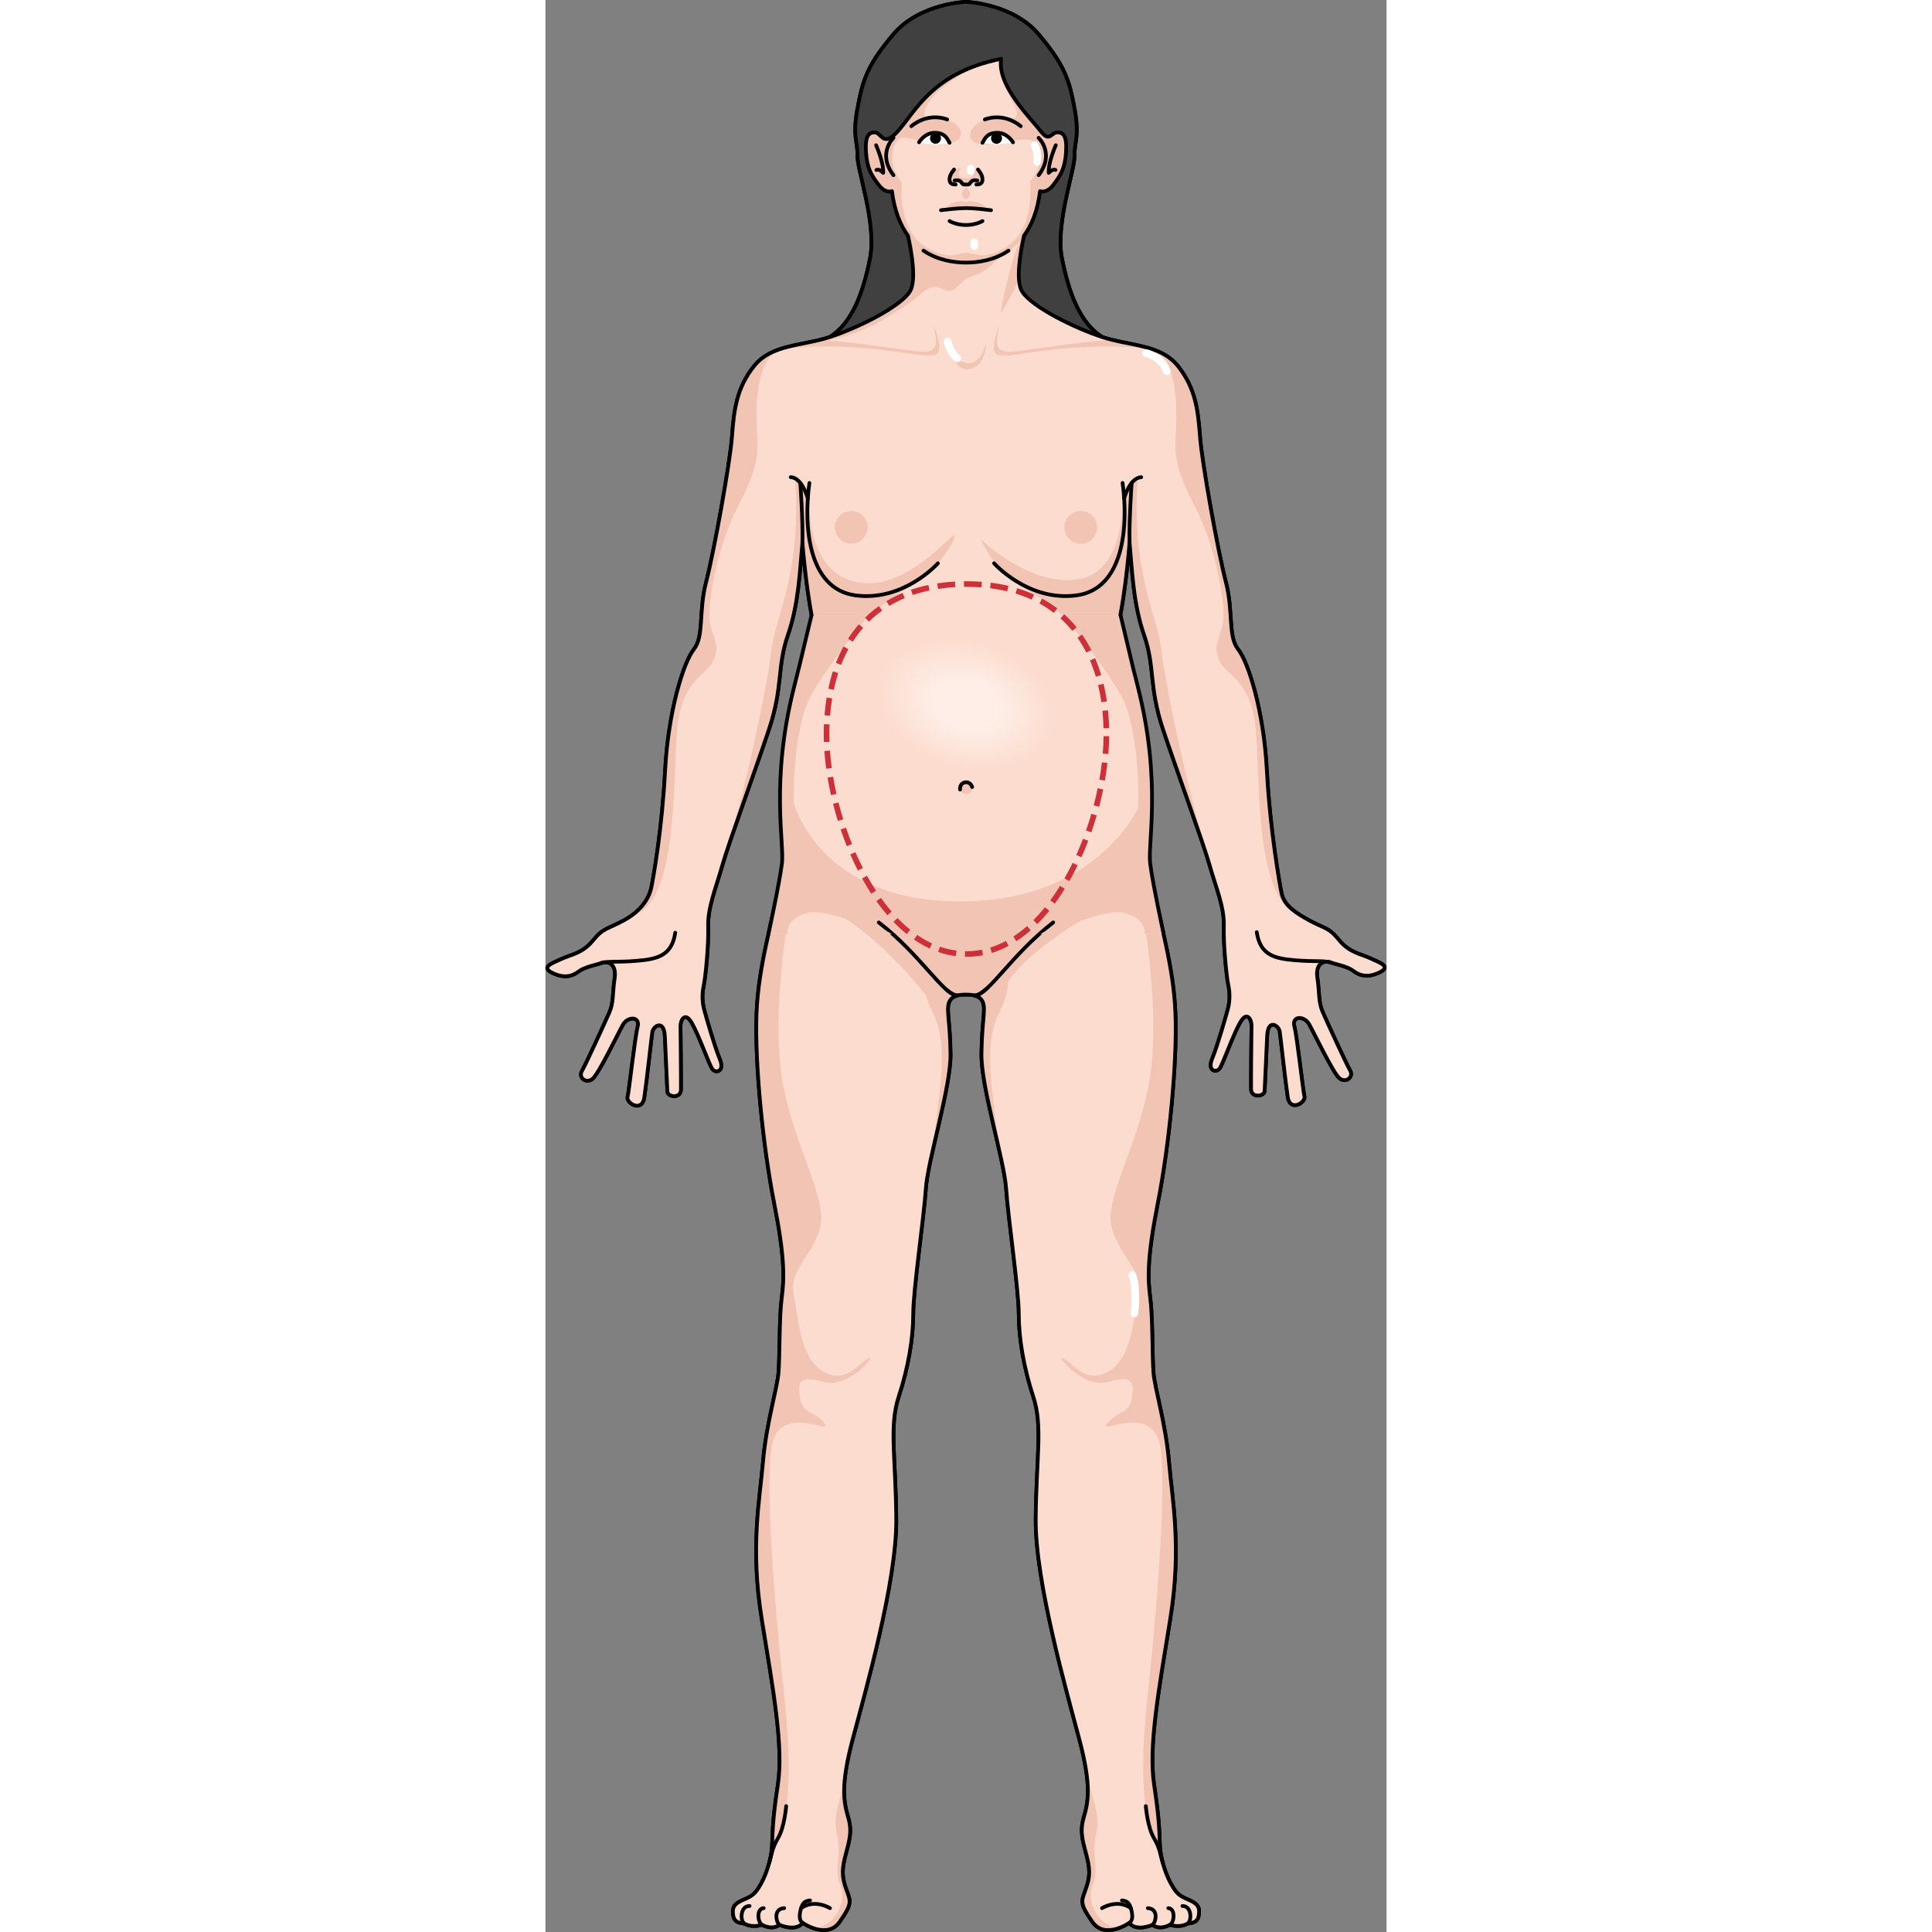 <?xml version="1.0" encoding="utf-8"?>
<!-- Created by: Science Figures, www.sciencefigures.org, Generator: Science Figures Editor -->
<svg version="1.1" id="Layer_1" xmlns="http://www.w3.org/2000/svg" xmlns:xlink="http://www.w3.org/1999/xlink" 
	 width="800px" height="800px" viewBox="0 0 225.39 517.703" enable-background="new 0 0 225.39 517.703"
	 xml:space="preserve">
<rect x="0" y="0" width="225.39" height="517.703" fill="#808080" stroke="none"/>
<g>
	<g>
		<g>
			<g>
				<path fill="none" stroke="#000000" stroke-linecap="round" stroke-linejoin="round" stroke-miterlimit="10" d="M220.999,256.776
					c-2.576-1.193-5.565-1.471-8.388-4.941c-2.826-3.47-3.671-2.843-8.421-5.46c-4.752-2.619-6.441-4.596-6.963-7.115
					c-0.524-2.522-3.086-17.07-3.918-32.869c-0.834-15.798-4.937-28.939-7.706-32.401c-2.769-3.461-1.209-10.084-3.286-18.046
					c-2.079-7.964-6.404-31.85-6.923-38.946c-0.521-7.101-1.213-12.984-5.886-18.87c-4.674-5.886-12.809-5.367-20.252-7.789
					c-6.017-3.635-9.046-11.944-10.863-21.162c-1.82-9.219,3.504-23.758,3.375-27.394c-0.129-3.634,1.429-5.063,0-12.723
					c-1.427-7.66-2.598-11.553-9.607-19.862c-6.939-8.225-19.213-8.69-19.461-8.699h-0.006h-0.006
					c-0.248,0.009-12.522,0.473-19.463,8.699c-7.01,8.309-8.178,12.203-9.607,19.862c-1.427,7.66,0.131,9.089,0,12.723
					c-0.129,3.637,5.193,18.175,3.377,27.394c-1.817,9.218-4.848,17.526-10.863,21.162c-7.444,2.422-15.58,1.903-20.254,7.789
					c-4.673,5.886-5.365,11.769-5.883,18.87c-0.521,7.097-4.846,30.983-6.925,38.946c-2.077,7.962-0.517,14.585-3.286,18.046
					c-2.769,3.462-6.873,16.603-7.706,32.401c-0.832,15.799-3.135,28.709-3.686,31.363c-0.551,2.652-2.437,6.152-7.188,8.77
					c-4.75,2.618-5.596,1.992-8.422,5.46c-2.822,3.47-5.812,3.75-8.388,4.941c-2.575,1.193-5.714,2.192-2.581,3.746
					c3.133,1.554,5.358,0.963,7.055-0.335c1.697-1.3,4.644-1.74,6.19-2.32c1.548-0.578,4.11,0.104,3.488,4.181
					c-0.622,4.077-0.192,6.346-1.469,9.234c-1.276,2.89-6.234,13.727-7.284,15.536c-1.054,1.809,1.084,3.456,2.78,2.157
					c1.699-1.301,6.93-12.382,8.216-14.593c1.288-2.21,4.677-2.257,3.919,0.666c-0.756,2.921-2.278,17.104-2.696,18.743
					c-0.416,1.641,3.848,4.257,4.471,0.178c0.623-4.077,1.895-15.981,2.154-17.58c0.256-1.599,3.143-3.552,3.367,1.151
					c0.222,4.704,0.62,13.274,0.679,14.79c0.06,1.514,3.578,1.946,3.624-0.45c0.046-2.394-0.097-15.794-0.115-17.15
					c-0.02-1.354,1.14-4.043,3.02-0.799c1.879,3.246,4.619,11.026,5.475,12.331c0.855,1.305,3.441,0.79,2.04-2.581
					c-1.402-3.371-3.707-11.437-4.17-13.186c-0.464-1.75-0.692-3.9-0.168-6.42c0.524-2.519,1.368-10.907,1.217-15.971
					c-0.147-5.063,2.049-10.231,3.811-16.428c1.762-6.194,8.693-25.02,12.5-36.446c3.808-11.423,2.091-16.682,5.032-25.164
					c2.945-8.482,3.223-17.387,3.916-24.831c0,0,1.385,18.694,4.674,28.562c3.288,9.868,4.675,19.041,3.635,21.811
					c-1.04,2.77-10.907,21.984-13.676,37.043c-2.769,15.06-6.404,25.619-6.925,38.776c-0.519,13.156,1.734,35.658,4.675,50.544
					c2.943,14.887,2.771,20.426,2.077,25.62c-0.692,5.192-0.519,15.751-0.866,20.079c-0.345,4.329-3.288,13.676-4.152,23.888
					c-0.866,10.212-3.464,22.849-0.347,42.064c3.114,19.213,5.886,34.273,4.327,44.486c-1.558,10.214-1.385,13.329-1.558,16.445
					c-0.174,3.117-1.385,7.27-2.941,10.04c-1.56,2.77-2.208,3.247-4.935,4.414c-2.725,1.168-2.856,2.467-2.466,4.413
					c0.39,1.948,2.856,1.818,2.856,1.818s1.689,1.301,4.804,0.39c0,0,2.596,1.558,4.675,0c0,0,4.285,1.948,6.231-0.518
					c0,0,6.491,4.543,9.866-0.26c3.377-4.804,2.987-5.453,1.948-8.309c-1.037-2.856-1.558-4.804-0.519-8.958
					c1.04-4.154,2.078-6.62,0.908-10.646c-1.167-4.025-2.206-8.307,1.17-21.031c3.376-12.723,11.813-42.193,11.683-58.941
					c-0.129-16.746-1.948-24.925,0.65-32.845c2.596-7.92,3.895-15.709,3.895-22.2c0-6.492,2.856-25.705,3.375-33.495
					c0.521-7.791,6.75-27.263,6.62-36.222c-0.13-8.958-1.169-11.682-0.389-13.761c0.776-2.073,3.366-2.077,4.538-2.077
					c1.171,0,3.76,0.004,4.539,2.077c0.777,2.079-0.262,4.804-0.392,13.761c-0.129,8.958,6.103,28.431,6.622,36.222
					c0.519,7.79,3.375,27.003,3.375,33.495c0,6.491,1.298,14.28,3.895,22.2c2.596,7.92,0.777,16.098,0.648,32.845
					c-0.129,16.748,8.31,46.219,11.684,58.941c3.377,12.725,2.337,17.007,1.169,21.031c-1.169,4.026-0.129,6.492,0.909,10.646
					c1.038,4.155,0.52,6.102-0.52,8.958c-1.037,2.856-1.427,3.505,1.948,8.309c3.375,4.804,9.866,0.26,9.866,0.26
					c1.948,2.465,6.231,0.518,6.231,0.518c2.079,1.558,4.674,0,4.674,0c3.114,0.911,4.804-0.39,4.804-0.39s2.467,0.13,2.856-1.818
					c0.39-1.946,0.258-3.245-2.466-4.413c-2.727-1.168-3.375-1.644-4.933-4.414c-1.558-2.77-2.769-6.923-2.943-10.04
					c-0.174-3.115,0-6.231-1.558-16.445c-1.558-10.213,1.213-25.273,4.327-44.486c3.116-19.215,0.519-31.852-0.345-42.064
					c-0.866-10.212-3.809-19.559-4.154-23.888c-0.347-4.327-0.174-14.887-0.867-20.079c-0.693-5.194-0.865-10.733,2.078-25.62
					c2.941-14.887,5.193-37.388,4.675-50.544c-0.521-13.157-4.156-23.716-6.925-38.776c-2.769-15.059-12.635-34.273-13.674-37.043
					c-1.039-2.769,0.347-11.943,3.635-21.811c3.288-9.868,4.674-28.562,4.674-28.562c0.69,7.444,0.969,16.349,3.914,24.831
					c2.943,8.482,1.225,13.741,5.032,25.164c3.809,11.426,10.738,30.251,12.5,36.446c1.762,6.196,3.967,11.214,3.816,16.278
					c-0.148,5.064,0.695,13.452,1.218,15.971c0.525,2.52,0.297,4.671-0.167,6.42c-0.464,1.748-2.768,9.815-4.169,13.186
					c-1.404,3.371,1.183,3.885,2.039,2.579c0.856-1.304,3.593-9.085,5.474-12.33c1.879-3.244,3.04-0.557,3.02,0.799
					c-0.019,1.356-0.162,14.756-0.116,17.15c0.048,2.394,3.563,1.964,3.624,0.449c0.06-1.516,0.457-10.086,0.681-14.79
					c0.225-4.703,3.108-2.749,3.368-1.15c0.255,1.598,1.53,13.503,2.151,17.58c0.624,4.078,4.886,1.463,4.471-0.178
					c-0.416-1.641-1.938-15.822-2.696-18.745c-0.756-2.921,2.632-2.876,3.919-0.664c1.286,2.21,6.519,13.291,8.217,14.593
					c1.696,1.299,3.833-0.348,2.781-2.158c-1.052-1.81-6.009-12.646-7.286-15.535c-1.276-2.888-0.848-5.157-1.469-9.235
					c-0.622-4.076,1.94-4.76,3.489-4.181c1.547,0.581,4.494,1.021,6.191,2.321c1.695,1.298,3.922,1.888,7.053,0.335
					C226.712,258.968,223.574,257.969,220.999,256.776z"/>
				<path fill="#404041" d="M138.393,69.178c-1.82-9.219,3.504-23.758,3.375-27.394c-0.129-3.634,1.429-5.063,0-12.723
					c-1.427-7.66-2.598-11.553-9.607-19.862c-6.939-8.225-19.213-8.69-19.461-8.699l0,0h-0.006h-0.006l0,0
					c-0.248,0.009-12.522,0.473-19.463,8.699c-7.01,8.309-8.178,12.203-9.607,19.862c-1.427,7.66,0.131,9.089,0,12.723
					c-0.129,3.637,5.193,18.175,3.377,27.394c-1.817,9.218-4.848,17.526-10.863,21.162h36.557h0.012h36.557
					C143.239,86.704,140.21,78.396,138.393,69.178z"/>
				<path fill="none" stroke="#000000" stroke-linecap="round" stroke-linejoin="round" stroke-miterlimit="10" d="M138.393,69.178
					c-1.82-9.219,3.504-23.758,3.375-27.394c-0.129-3.634,1.429-5.063,0-12.723c-1.427-7.66-2.598-11.553-9.607-19.862
					c-6.939-8.225-19.213-8.69-19.461-8.699l0,0h-0.006h-0.006l0,0c-0.248,0.009-12.522,0.473-19.463,8.699
					c-7.01,8.309-8.178,12.203-9.607,19.862c-1.427,7.66,0.131,9.089,0,12.723c-0.129,3.637,5.193,18.175,3.377,27.394
					c-1.817,9.218-4.848,17.526-10.863,21.162h36.557h0.012h36.557C143.239,86.704,140.21,78.396,138.393,69.178z"/>
				<path fill="#FCDCCE" d="M221.122,257.145c-2.577-1.195-5.565-1.473-8.388-4.943c-2.827-3.468-3.671-2.842-8.422-5.46
					c-4.751-2.618-6.44-4.595-6.963-7.115c-0.524-2.521-3.079-17.049-3.911-32.85c-0.834-15.798-4.937-28.938-7.706-32.401
					c-2.769-3.46-1.209-10.083-3.286-18.045c-2.079-7.964-6.404-31.85-6.923-38.947c-0.521-7.1-1.213-12.982-5.886-18.869
					c-4.674-5.886-12.809-5.367-20.252-7.79c-7.444-2.423-18.696-7.963-21.467-12.115c-1.871-2.81-0.579-10.434,0.456-15.087
					c2.057-2.813,3.635-6.656,4.297-11.917c0,0,1.701,0.8,3.619-1.764c1.913-2.562,3.05-4.265,3.332-8.661
					c0.283-4.397-0.71-5.32-2.341-5.32c-1.631,0-2.057,2.839-4.469-0.352c-2.41-3.191-11.771-12.199-10.566-19.363
					c-19.927,3.973-23.687,16.029-28.792,20.498c-3.011,2.634-3.447-0.784-5.08-0.784c-1.631,0-2.624,0.923-2.341,5.32
					c0.283,4.396,1.419,6.099,3.332,8.661c1.917,2.564,3.619,1.764,3.619,1.764c0.661,5.247,2.232,9.085,4.283,11.899
					c1.035,4.649,2.333,12.291,0.458,15.105c-2.771,4.152-14.022,9.692-21.465,12.115c-7.444,2.423-15.58,1.904-20.254,7.79
					c-4.673,5.887-5.365,11.769-5.883,18.869c-0.521,7.098-4.846,30.984-6.925,38.947c-2.077,7.962-0.517,14.585-3.286,18.045
					c-2.769,3.463-6.873,16.603-7.706,32.401c-0.832,15.801-3.135,28.709-3.686,31.363c-0.551,2.652-2.444,6.133-7.195,8.752
					c-4.749,2.617-5.595,1.991-8.421,5.46c-2.823,3.469-5.812,3.749-8.389,4.942c-2.574,1.193-5.713,2.191-2.581,3.746
					c3.133,1.552,5.359,0.963,7.056-0.337c1.697-1.3,4.644-1.738,6.189-2.319c1.548-0.579,4.11,0.105,3.488,4.18
					c-0.621,4.078-0.192,6.346-1.468,9.234c-1.276,2.89-6.234,13.727-7.284,15.537c-1.054,1.808,1.083,3.456,2.779,2.156
					c1.699-1.3,6.931-12.381,8.217-14.593c1.287-2.21,4.677-2.256,3.918,0.666c-0.756,2.921-2.277,17.104-2.694,18.744
					c-0.416,1.64,3.847,4.256,4.47,0.179c0.623-4.077,1.896-15.981,2.154-17.582c0.256-1.597,3.143-3.55,3.368,1.152
					c0.222,4.703,0.619,13.273,0.679,14.789c0.06,1.516,3.578,1.946,3.624-0.45c0.046-2.392-0.097-15.792-0.116-17.148
					c-0.019-1.356,1.141-4.044,3.021-0.799c1.879,3.244,4.618,11.025,5.475,12.33c0.855,1.304,3.44,0.791,2.04-2.579
					c-1.403-3.371-3.707-11.438-4.17-13.186c-0.466-1.751-0.693-3.901-0.168-6.421c0.523-2.52,1.366-10.908,1.217-15.97
					c-0.148-5.064,2.055-10.213,3.817-16.409c1.762-6.195,8.693-25.02,12.5-36.446c3.808-11.422,2.091-16.682,5.032-25.163
					c2.945-8.483,3.223-17.388,3.916-24.832c0,0,1.385,18.694,4.674,28.562c3.288,9.867,4.675,19.041,3.635,21.811
					c-1.04,2.771-10.907,21.984-13.676,37.043c-2.769,15.06-6.404,25.619-6.925,38.776c-0.519,13.156,1.734,35.658,4.675,50.545
					c2.943,14.886,2.771,20.425,2.077,25.618c-0.692,5.194-0.519,15.752-0.866,20.08c-0.345,4.328-3.288,13.676-4.152,23.888
					c-0.866,10.212-3.464,22.849-0.347,42.064c3.114,19.213,5.886,34.273,4.327,44.486c-1.558,10.214-1.385,13.329-1.558,16.445
					c-0.174,3.118-1.385,7.27-2.941,10.041c-1.56,2.769-2.208,3.245-4.935,4.413c-2.725,1.168-2.856,2.467-2.466,4.413
					c0.39,1.948,2.856,1.819,2.856,1.819s1.689,1.299,4.804,0.389c0,0,2.596,1.558,4.675,0c0,0,4.285,1.948,6.231-0.519
					c0,0,6.491,4.544,9.866-0.259c3.377-4.804,2.987-5.452,1.948-8.309c-1.037-2.856-1.558-4.804-0.519-8.958
					c1.039-4.154,2.078-6.62,0.908-10.645c-1.167-4.026-2.206-8.309,1.17-21.032c3.376-12.723,11.813-42.193,11.683-58.941
					c-0.129-16.746-1.948-24.925,0.65-32.846c2.596-7.919,3.895-15.709,3.895-22.199c0-6.492,2.856-25.705,3.375-33.495
					c0.521-7.791,6.75-27.262,6.62-36.222c-0.13-8.958-1.169-11.683-0.389-13.761c0.776-2.074,3.366-2.077,4.538-2.077
					c1.171,0,3.76,0.003,4.539,2.077c0.777,2.078-0.262,4.804-0.392,13.761c-0.129,8.96,6.103,28.431,6.622,36.222
					c0.519,7.79,3.375,27.003,3.375,33.495c0,6.49,1.298,14.28,3.895,22.199c2.596,7.921,0.777,16.099,0.648,32.846
					c-0.129,16.748,8.31,46.219,11.684,58.941c3.377,12.724,2.337,17.007,1.169,21.032c-1.169,4.025-0.129,6.491,0.91,10.645
					c1.037,4.155,0.519,6.102-0.521,8.958c-1.037,2.857-1.427,3.505,1.948,8.309c3.375,4.804,9.866,0.259,9.866,0.259
					c1.948,2.466,6.231,0.519,6.231,0.519c2.079,1.558,4.674,0,4.674,0c3.114,0.91,4.804-0.389,4.804-0.389s2.467,0.129,2.856-1.819
					c0.39-1.946,0.258-3.246-2.466-4.413c-2.727-1.169-3.375-1.644-4.933-4.413c-1.558-2.771-2.769-6.923-2.943-10.041
					c-0.174-3.115,0-6.231-1.558-16.445c-1.558-10.213,1.213-25.273,4.327-44.486c3.116-19.215,0.519-31.852-0.345-42.064
					c-0.866-10.212-3.809-19.56-4.154-23.888c-0.348-4.327-0.174-14.885-0.867-20.08c-0.693-5.193-0.865-10.732,2.078-25.618
					c2.941-14.888,5.193-37.389,4.675-50.545c-0.521-13.157-4.156-23.716-6.925-38.776c-2.769-15.059-12.635-34.272-13.674-37.043
					c-1.04-2.769,0.347-11.944,3.635-21.811c3.288-9.868,4.674-28.562,4.674-28.562c0.69,7.444,0.969,16.349,3.914,24.832
					c2.943,8.481,1.225,13.741,5.032,25.163c3.809,11.426,10.738,30.25,12.5,36.446c1.762,6.196,3.96,11.196,3.811,16.258
					c-0.15,5.064,0.693,13.452,1.217,15.971c0.525,2.521,0.297,4.67-0.168,6.42c-0.464,1.75-2.768,9.815-4.168,13.188
					c-1.404,3.37,1.183,3.883,2.038,2.578c0.855-1.305,3.593-9.086,5.473-12.329c1.879-3.246,3.041-0.557,3.021,0.797
					c-0.018,1.358-0.162,14.758-0.115,17.15c0.048,2.396,3.563,1.966,3.623,0.45c0.061-1.516,0.458-10.086,0.682-14.79
					c0.224-4.704,3.108-2.748,3.367-1.152c0.254,1.599,1.53,13.504,2.152,17.58c0.623,4.079,4.886,1.463,4.47-0.178
					c-0.416-1.64-1.937-15.822-2.694-18.744c-0.757-2.922,2.631-2.876,3.919-0.665c1.286,2.212,6.519,13.293,8.216,14.593
					c1.696,1.3,3.834-0.347,2.782-2.157c-1.052-1.809-6.01-12.646-7.286-15.536c-1.276-2.888-0.848-5.157-1.469-9.234
					c-0.623-4.077,1.94-4.759,3.488-4.182c1.548,0.583,4.495,1.021,6.192,2.321c1.695,1.3,3.921,1.889,7.052,0.335
					C226.834,259.335,223.697,258.336,221.122,257.145z"/>
				<g>
					<path fill="#F2C4B3" d="M119.406,56.326c-1.138-0.302-1.853-1.51-3.643-2.126c-2.057-0.71-3.064,0-3.064,0s-1.009-0.71-3.066,0
						c-1.79,0.616-2.505,1.825-3.643,2.126c1.294-0.166,4.636-0.566,6.709-0.566C114.77,55.759,118.113,56.159,119.406,56.326z"/>
				</g>
				<g>
					<path fill="#F2C4B3" d="M114.363,209.307c0,0.917-0.745,1.664-1.663,1.664c-0.92,0-1.665-0.747-1.665-1.664
						c0-0.919,0.745-1.664,1.665-1.664C113.618,207.643,114.363,208.388,114.363,209.307z"/>
					<path fill="#F2C4B3" d="M147.829,141.321c0,2.424-1.968,4.39-4.392,4.39s-4.39-1.966-4.39-4.39c0-2.424,1.966-4.392,4.39-4.392
						S147.829,138.897,147.829,141.321z"/>
					<path fill="#F2C4B3" d="M70.731,129.415c-1.548,11.192-0.517,28.441,12.397,30.13c12.914,1.693,22.041-8.607,22.041-8.607
						c2.247-3.078,4.184-5.016,4.443-7.34c0.258-2.326-14.595,17.987-29.323,11.367C68.498,149.665,70.731,129.415,70.731,129.415z"
						/>
					<path fill="#F2C4B3" d="M77.558,141.321c0,2.424,1.968,4.39,4.392,4.39c2.424,0,4.39-1.966,4.39-4.39
						c0-2.424-1.966-4.392-4.39-4.392C79.526,136.929,77.558,138.897,77.558,141.321z"/>
					<path fill="#F2C4B3" d="M122.797,67.955c-3.489,2.434-10.106,2.415-10.106,2.415c-11.329,0-15.547-7.231-15.547-7.231
						l-0.129-0.005c0.085,0.123,0.166,0.254,0.252,0.373c1.035,4.649,2.333,12.291,0.458,15.105
						c-2.771,4.152-14.022,9.692-21.465,12.115c-0.821,0.267-1.653,0.494-2.485,0.701c10.338-1.072,19.11-7.097,23.242-9.908
						c4.471-3.043,5.898-5.96,9.436-4.036c3.538,1.925,4.594-2.73,8.072-3.601c3.476-0.867,4.779-2.979,9.206-6.485L122.797,67.955z
						"/>
					<path fill="#F2C4B3" d="M127.038,72.047c0.2-2.918,0.799-6.116,1.336-8.523c0.089-0.122,0.174-0.258,0.26-0.386h-0.394
						c0,0-1.562,1.989-2.729,5.626c-1.168,3.637-4.705,18.217-2.919,14.43c1.552-3.292,3.786-5.772,4.16-9.56
						C126.801,73.147,126.901,72.61,127.038,72.047z"/>
					<g>
						<path fill="#F2C4B3" d="M107.545,91.14c0.807,1.305,1.615,8.258,5.712,7.822c4.097-0.435,4.717-4.966,4.842-7.076
							c0,0-1.366,6.146-5.278,5.4C108.911,96.542,107.545,91.14,107.545,91.14z"/>
						<path fill="#F2C4B3" d="M159.525,93.254c-2.948-0.692-6.094-1.17-9.164-2.049c-7.928,0.501-20.553,2.567-24.574,2.975
							c-5.115,0.522-5.526-1.425-4.097-7.012c0,0-3.227,7.157-0.373,7.893c2.856,0.736,8.877-0.935,16.946-1.62
							C145.322,92.84,151.436,92.507,159.525,93.254z"/>
						<path fill="#F2C4B3" d="M104.327,95.061c2.854-0.736-0.373-7.893-0.373-7.893c1.429,5.587,1.017,7.534-4.097,7.012
							c-4.109-0.416-17.211-2.567-25.096-3.007c-3.322,0.915-6.723,1.385-9.848,2.2c8.693-0.895,15.063-0.562,22.468,0.069
							C95.45,94.126,101.471,95.797,104.327,95.061z"/>
					</g>
					<path fill="#F2C4B3" d="M116.716,144.575c1.033,2.51,8.344,17.561,26.13,14.872c15.981-2.415,11.898-29.34,11.898-29.34
						s1.723,22.275-11.307,24.986C130.409,157.806,116.716,144.575,116.716,144.575z"/>
					<g>
						<path fill="#F2C4B3" d="M149.482,182.084c0.601-2.458,1.346-5.076,2.238-7.751c3.288-9.868,4.673-28.562,4.673-28.562
							c0.109,1.174,0.21,2.386,0.309,3.625c0.093-9.822,0.091-19.596,0.091-19.596l-1.407,2.785l-0.571,10.837
							c-3.068,20.878-21.945,15.346-21.945,15.346c6.841,3.121,10.03,2.526,14.955,4.076
							C152.695,164.377,149.688,177.018,149.482,182.084z"/>
						<path fill="#F2C4B3" d="M166.907,392.094c-0.864-10.212-3.807-19.56-4.153-23.888c-0.346-4.327-0.174-14.885-0.865-20.08
							c-0.694-5.193-0.866-10.732,2.077-25.618c2.941-14.888,5.193-37.389,4.675-50.545c-0.521-13.157-4.156-23.716-6.925-38.776
							c-0.087-0.464-0.18-0.941-0.281-1.424c-3.096-14.822-12.389-32.935-13.396-35.619c-0.757-2.018-0.22-7.448,1.397-14.061v0.001
							c0.293-1.197,0.622-2.433,0.983-3.694c0.012-0.042,0.024-0.086,0.036-0.129c0.162-0.56,0.333-1.127,0.507-1.696
							c0.03-0.092,0.057-0.185,0.085-0.278c0.2-0.647,0.41-1.298,0.628-1.954c0.153-0.459,0.301-0.943,0.446-1.438
							c0.018-0.064,0.036-0.126,0.057-0.191c2.927-10.155,4.172-26.933,4.172-26.933c0.109,1.174,0.208,2.386,0.309,3.625
							c0.093-9.822,0.089-19.596,0.089-19.596l-1.405,2.785l-0.571,10.837c-3.07,20.878-29.295,12.52-29.295,12.52
							c4.271,1.948,8.816,5.742,12.829,8.695l0,0c10.498,7.478,8.586,11.262,7.276,23.827c-1.308,12.566,2.879,12.566,5.498,28.794
							c2.618,16.231-1.55,19.34-13.477,28.006c-11.918,8.66-15.053,12.071-24.933,12.076c-9.88-0.005-13.014-3.416-24.933-12.076
							c-11.927-8.666-16.094-11.775-13.477-28.006c2.618-16.228,6.806-16.228,5.498-28.794c-1.31-12.564-3.221-16.349,7.276-23.827
							l0,0c4.013-2.953,8.558-6.747,12.829-8.695c0,0-26.225,8.358-29.295-12.52l-0.571-10.837l-1.405-2.785
							c0,0-0.004,9.774,0.089,19.596c0.101-1.239,0.2-2.451,0.309-3.625c0,0,1.245,16.778,4.172,26.933
							c0.02,0.065,0.038,0.127,0.057,0.191c0.145,0.496,0.293,0.979,0.446,1.438c0.217,0.656,0.428,1.307,0.628,1.954
							c0.028,0.093,0.055,0.186,0.085,0.278c0.174,0.569,0.345,1.136,0.507,1.696c0.012,0.043,0.024,0.087,0.036,0.129
							c0.361,1.26,0.69,2.497,0.983,3.694v-0.001c1.617,6.613,2.154,12.043,1.397,14.061c-1.007,2.684-10.3,20.797-13.396,35.619
							c-0.101,0.483-0.194,0.96-0.281,1.424c-2.769,15.06-6.404,25.619-6.925,38.776c-0.519,13.156,1.734,35.658,4.675,50.545
							c2.943,14.886,2.771,20.425,2.077,25.618c-0.692,5.194-0.519,15.752-0.866,20.08c-0.345,4.328-3.288,13.676-4.152,23.888
							c-0.866,10.212-3.464,22.849-0.347,42.064c3.114,19.213,5.886,34.273,4.327,44.486c-1.558,10.214-1.385,13.329-1.558,16.445
							c-0.024,0.412-0.067,0.842-0.123,1.284c-0.002,0.002-0.002,0.004-0.002,0.006c5.799-9.39,4.786-27.736,3.235-42.114
							c-1.728-16.018-5.248-53.22-3.439-66.138c1.808-12.918,17.051-3.1,14.209-6.717s-5.684-2.325-6.433-6.459
							c-0.75-4.134-0.801-6.717,6.174-4.65c6.975,2.067,14.984-8.267,11.864-6.2c-3.118,2.067-6.439,6.975-12.381,3.1
							c-5.942-3.875-6.2-14.468-7.492-20.668c-1.292-6.2,5.684-10.592,7.234-18.085c1.55-7.492-6.459-20.41-9.817-36.686
							c-3.359-16.276-0.004-40.775,2.404-53.21c0.769-3.971,3.357-7.996,6.364-5.011c4.031,3.998,4.828,6.994,14.383,12.514
							c9.347,5.398,12.879,9.685,17.33,15.707c4.307,5.829,8.069,4.797,8.306,4.725c0.236,0.072,3.998,1.104,8.306-4.725
							c4.45-6.022,7.983-10.309,17.33-15.707c9.555-5.52,10.352-8.515,14.383-12.514c3.007-2.985,5.595,1.039,6.363,5.011
							c2.409,12.435,5.763,36.934,2.405,53.21c-3.359,16.276-11.367,29.194-9.817,36.686c1.55,7.492,8.526,11.884,7.234,18.085
							c-1.292,6.2-1.55,16.793-7.492,20.668c-5.942,3.875-9.262-1.033-12.381-3.1c-3.12-2.067,4.888,8.267,11.864,6.2
							s6.923,0.517,6.174,4.65c-0.749,4.134-3.591,2.842-6.433,6.459c-2.842,3.617,12.401-6.2,14.209,6.717
							c1.808,12.918-1.712,50.12-3.439,66.138c-1.55,14.378-2.563,32.724,3.235,42.114c0-0.002,0-0.004-0.002-0.006
							c-0.057-0.442-0.099-0.872-0.123-1.284c-0.174-3.115,0-6.231-1.558-16.445c-1.558-10.213,1.213-25.273,4.327-44.486
							C170.37,414.943,167.773,402.306,166.907,392.094z"/>
					</g>
					<path fill="#F2C4B3" d="M112.691,259.999l-12.839-3.913c3.572,4.857-0.753,6.008,3.95,15.252
						c4.703,9.242,1.322,22.961,0,36.803c-0.051,0.532-0.089,1.027-0.121,1.506c2-9,5.084-20.577,4.991-26.909
						c-0.13-8.958-1.169-11.683-0.389-13.761c0.776-2.074,3.366-2.077,4.538-2.077c1.171,0,3.76,0.003,4.539,2.077
						c0.777,2.078-0.262,4.804-0.392,13.761c-0.085,5.902,2.59,16.366,4.574,25.048c-1.344-13.72-4.624-27.284,0.038-36.448
						c4.702-9.244,0.377-10.395,3.948-15.252L112.691,259.999z"/>
					<path fill="#F2C4B3" d="M35.362,194.834c1.411-12.968,7.821-13.816,9.488-17.523c1.667-3.706,0.956-4.336-0.525-9.156
						c-1.481-4.815,1.48-21.489,7.595-33.158c6.114-11.671,4.816-14.822,4.673-21.676c-0.135-6.428,0.273-14.16,4.194-18.497
						c-1.811,0.854-3.441,2.006-4.782,3.692c-4.673,5.887-5.365,11.769-5.883,18.869c-0.521,7.098-4.846,30.984-6.925,38.947
						c-2.077,7.962-0.517,14.585-3.286,18.045c-2.769,3.463-6.873,16.603-7.706,32.401c-0.832,15.801-3.135,28.709-3.686,31.363
						c-0.418,2.012-1.7,5.148-4.268,6.952C35.882,240.002,34.005,207.304,35.362,194.834z"/>
					<path fill="#F2C4B3" d="M47.274,233.155c0.091-0.317,0.174-0.614,0.268-0.943c1.762-6.195,8.693-25.02,12.5-36.446
						c3.808-11.422,2.091-16.682,5.032-25.163c2.945-8.483,3.223-17.388,3.916-24.832c0,0,0.291,3.904,0.918,9.079l0.275-2.984
						l-1.591-22.066c0,0-0.511-1.255-1.681-1.595c0,0,1.161,12.348-1.173,24.576c-2.331,12.226-4.368,14.265-5.48,23.527
						c-1.112,9.262-7.222,37.252-12.041,52.898C47.718,230.832,47.421,232.122,47.274,233.155z"/>
					<path fill="#F2C4B3" d="M190.261,194.834c-1.411-12.968-7.821-13.816-9.488-17.523c-1.667-3.706-0.957-4.336,0.525-9.156
						c1.481-4.815-1.481-21.489-7.595-33.158c-6.114-11.671-4.816-14.822-4.673-21.676c0.135-6.428-0.273-14.16-4.194-18.497
						c1.811,0.854,3.441,2.006,4.782,3.692c4.673,5.887,5.364,11.769,5.883,18.869c0.521,7.098,4.846,30.984,6.925,38.947
						c2.077,7.962,0.517,14.585,3.286,18.045c2.769,3.463,6.873,16.603,7.706,32.401c0.832,15.801,3.389,30.329,3.912,32.85
						c0.398,1.911,1.469,3.512,4.037,5.315C189.735,239.852,191.618,207.304,190.261,194.834z"/>
					<path fill="#F2C4B3" d="M178.349,233.155c-0.091-0.317-0.174-0.614-0.268-0.943c-1.763-6.195-8.693-25.02-12.5-36.446
						c-3.809-11.422-2.091-16.682-5.032-25.163c-2.945-8.483-3.223-17.388-3.916-24.832c0,0-0.291,3.904-0.918,9.079l-0.275-2.984
						l1.591-22.066c0,0,0.511-1.255,1.681-1.595c0,0-1.161,12.348,1.173,24.576c2.331,12.226,4.368,14.265,5.48,23.527
						c1.112,9.262,7.222,37.252,12.04,52.898C177.905,230.832,178.201,232.122,178.349,233.155z"/>
					<path fill="#F2C4B3" d="M78.942,515.385c3.377-4.804,2.987-5.452,1.948-8.309c-1.037-2.856-1.558-4.804-0.519-8.958
						c1.039-4.154,2.078-6.62,0.908-10.645c-0.813-2.806-1.56-5.746-0.797-11.573c-0.109-0.055-0.172-0.087-0.172-0.087
						c-0.953,6.178-3.56,10.433-2.188,15.787c1.372,5.354-0.949,9.471,0.898,13.59c1.849,4.117-1.37,11.264-7.244,11.479
						c-0.252,0.009-0.466,0.036-0.666,0.072C73.303,517.693,76.766,518.484,78.942,515.385z"/>
					<path fill="#F2C4B3" d="M146.721,515.385c-3.377-4.804-2.985-5.452-1.948-8.309c1.039-2.856,1.56-4.804,0.519-8.958
						c-1.037-4.154-2.077-6.62-0.908-10.645c0.815-2.806,1.56-5.746,0.799-11.573c0.107-0.055,0.17-0.087,0.17-0.087
						c0.953,6.178,3.56,10.433,2.188,15.787c-1.372,5.354,0.951,9.471-0.898,13.59c-1.847,4.117,1.372,11.264,7.246,11.479
						c0.25,0.009,0.466,0.036,0.666,0.072C152.362,517.693,148.897,518.484,146.721,515.385z"/>
				</g>
				<g>
					<path fill="#F2C4B3" d="M113.981,44.941c0,0,2.254,2.802-1.282,2.802c-3.536,0-1.282-2.802-1.282-2.802
						c-2.612,0.262-3.12,3.361-3.12,3.361c2.363-1.007,2.693-0.085,3.227,0.665c0.537,0.749,1.175,0.49,1.175,0.49
						s0.638,0.26,1.173-0.49c0.537-0.75,0.864-1.672,3.227-0.665C117.099,48.302,116.591,45.204,113.981,44.941z"/>
					<path fill="#F2C4B3" d="M112.709,50.107c0,0-1.421,1.364-1.013,2.273c0.406,0.908,1.013,1.005,1.013,1.005
						s0.606-0.096,1.013-1.005C114.128,51.471,112.709,50.107,112.709,50.107z"/>
					<path fill="#F2C4B3" d="M123.486,31.797c-2.406-0.243-5.167-0.252-7.32,1.001c-1.375,0.8-3.085,2.952-1.995,4.567
						c1.062,1.574,4.039,1.301,5.67,1.153c1.327-0.12,2.619-0.476,3.942-0.609c2.672-0.267,7.244-1.719,8.299,1.649
						c0.447,1.428,0.459,3.033,0.18,4.491c-0.169,0.88-0.456,1.736-0.852,2.54c-0.205,0.417-1.58,1.974-1.542,2.292
						c0,0,1.498,12.598-6.491,17.35c-6.279,3.735-8.033,1.533-10.685,1.533c-2.65,0-4.405,2.201-10.683-1.533
						c-7.991-4.752-6.491-17.35-6.491-17.35c-2.15-2.434-3.139-5.931-2.269-9.102c0.239-0.873,0.691-2.166,1.562-2.624
						c1.484-0.78,4.105,0.373,5.653,0.63c1.343,0.222,2.799,0.473,4.142,0.531c1.945,0.082,4.592,0.638,6.077-0.998
						c1.502-1.655,0.154-3.58-1.468-4.521c-2.092-1.214-4.964-1.333-7.318-0.999c-2.345-4.68,8.67-12.115,15.792-14.943
						c-16.092,4.746-19.665,15.289-24.364,19.404c-3.011,2.634-3.447-0.783-5.08-0.783c-1.631,0-2.624,0.922-2.341,5.319
						c0.283,4.397,1.419,6.099,3.332,8.662c1.917,2.564,3.619,1.764,3.619,1.764c0.661,5.247,2.232,9.085,4.289,11.919
						c4.813,7.532,15.547,7.23,15.547,7.23s10.736,0.302,15.55-7.23c0.022-0.035,0.05-0.068,0.073-0.104
						c2.022-2.803,3.575-6.615,4.228-11.815c0,0,1.702,0.8,3.619-1.764c1.913-2.563,3.05-4.265,3.332-8.662
						c0.283-4.397-0.71-5.319-2.341-5.319c-1.631,0-2.057,2.838-4.469-0.352c-2.41-3.191-11.771-12.199-10.566-19.364
						C119.406,22.8,131.702,32.626,123.486,31.797z"/>
				</g>
				<path fill="none" stroke="#000000" stroke-linecap="round" stroke-linejoin="round" stroke-miterlimit="10" d="M120.218,150.938
					c0,0,9.124,10.301,22.039,8.607c12.914-1.689,13.947-18.938,12.397-30.13"/>
				<path fill="none" stroke="#000000" stroke-linecap="round" stroke-linejoin="round" stroke-miterlimit="10" d="M155.073,133.542
					c0,0,1.473-5.505,4.574-5.677"/>
				<path fill="none" stroke="#000000" stroke-linecap="round" stroke-linejoin="round" stroke-miterlimit="10" d="M156.526,145.384
					c-0.151-5.982,0.557-15.969,0.557-15.969"/>
				<path fill="none" stroke="#000000" stroke-linecap="round" stroke-linejoin="round" stroke-miterlimit="10" d="M114.986,266.741
					c3.682,0,9.88-10.945,21.071-19.553"/>
				<path fill="none" stroke="#000000" stroke-linecap="round" stroke-linejoin="round" stroke-miterlimit="10" d="M156.437,515.258
					c1.486-0.844,0.581-3.942,0-4.976c-0.581-1.033-1.958-1.033-1.958-1.033"/>
				<path fill="none" stroke="#000000" stroke-linecap="round" stroke-linejoin="round" stroke-miterlimit="10" d="M149.141,511.314
					c0,0,4.095-2.582,7.73,0"/>
				<path fill="none" stroke="#000000" stroke-linecap="round" stroke-linejoin="round" stroke-miterlimit="10" d="M162.668,515.776
					c0.773-0.421,1.873-4.286-1.247-4.462"/>
				<path fill="none" stroke="#000000" stroke-linecap="round" stroke-linejoin="round" stroke-miterlimit="10" d="M167.343,515.776
					c1.237-0.684,1.502-4.374-0.432-4.462"/>
				<path fill="none" stroke="#000000" stroke-linecap="round" stroke-linejoin="round" stroke-miterlimit="10" d="M172.146,515.386
					c1.088-0.734,1.044-4.694-1.457-4.645"/>
				<path fill="none" stroke="#000000" stroke-linecap="round" stroke-linejoin="round" stroke-miterlimit="10" d="M160.872,483.969
					c0,0,0.458,5.655,2.146,8.493c1.687,2.836,1.697,4.47,2.422,6.769"/>
				<path fill="none" stroke="#000000" stroke-linecap="round" stroke-linejoin="round" stroke-miterlimit="10" d="M105.169,150.938
					c0,0-9.127,10.301-22.041,8.607c-12.914-1.689-13.945-18.938-12.397-30.13"/>
				<path fill="none" stroke="#000000" stroke-linecap="round" stroke-linejoin="round" stroke-miterlimit="10" d="M70.312,133.542
					c0,0-1.473-5.505-4.574-5.677"/>
				<path fill="none" stroke="#000000" stroke-linecap="round" stroke-linejoin="round" stroke-miterlimit="10" d="M68.86,145.384
					c0.151-5.982-0.559-15.969-0.559-15.969"/>
				<path fill="none" stroke="#000000" stroke-linecap="round" stroke-linejoin="round" stroke-miterlimit="10" d="M110.398,266.741
					c-3.682,0-9.878-10.945-21.07-19.553"/>
				<path fill="none" stroke="#000000" stroke-linecap="round" stroke-linejoin="round" stroke-miterlimit="10" d="M68.947,515.258
					c-1.486-0.844-0.581-3.942,0-4.975c0.581-1.034,1.96-1.034,1.96-1.034"/>
				<path fill="none" stroke="#000000" stroke-linecap="round" stroke-linejoin="round" stroke-miterlimit="10" d="M76.244,511.314
					c0,0-4.095-2.582-7.73,0"/>
				<path fill="none" stroke="#000000" stroke-linecap="round" stroke-linejoin="round" stroke-miterlimit="10" d="M62.717,515.776
					c-0.773-0.421-1.873-4.286,1.247-4.462"/>
				<path fill="none" stroke="#000000" stroke-linecap="round" stroke-linejoin="round" stroke-miterlimit="10" d="M58.042,515.776
					c-1.237-0.684-1.502-4.374,0.432-4.462"/>
				<path fill="none" stroke="#000000" stroke-linecap="round" stroke-linejoin="round" stroke-miterlimit="10" d="M53.238,515.386
					c-1.088-0.734-1.045-4.694,1.459-4.645"/>
				<path fill="none" stroke="#000000" stroke-linecap="round" stroke-linejoin="round" stroke-miterlimit="10" d="M64.513,483.969
					c0,0-0.458,5.655-2.145,8.493c-1.687,2.836-1.697,4.47-2.42,6.769"/>
				<path fill="none" stroke="#000000" stroke-linecap="round" stroke-linejoin="round" stroke-miterlimit="10" d="M15.057,258.017
					c2.707-0.553,3.796-0.099,9.367-0.551c5.573-0.454,9.452-1.358,10.362-7.533"/>
				<path fill="none" stroke="#000000" stroke-linecap="round" stroke-linejoin="round" stroke-miterlimit="10" d="M109.491,45.42
					c-0.778,0.975-1.205,1.756-1.205,2.679c0,0.92,0.498,1.345,1.632,1.345"/>
				<path fill="none" stroke="#000000" stroke-linecap="round" stroke-linejoin="round" stroke-miterlimit="10" d="M115.905,45.42
					c0.781,0.975,1.205,1.756,1.205,2.679c0,0.92-0.496,1.345-1.631,1.345"/>
				<path fill="none" stroke="#000000" stroke-linecap="round" stroke-linejoin="round" stroke-miterlimit="10" d="M115.763,48.382
					c0,0-1.205-0.353-1.774,0.427c-0.565,0.78-0.571,0.636-1.28,0.636h-0.022c-0.706,0-0.712,0.144-1.28-0.636
					c-0.569-0.78-1.774-0.427-1.774-0.427"/>
				<g>
					<path fill="none" stroke="#000000" stroke-linecap="round" stroke-linejoin="round" stroke-miterlimit="10" d="M105.99,56.326
						c1.294-0.166,4.636-0.566,6.709-0.566c2.071,0,5.413,0.4,6.707,0.566"/>
				</g>
				<path fill="none" stroke="#000000" stroke-linecap="round" stroke-linejoin="round" stroke-miterlimit="10" d="M117.11,59.234
					c0,0-1.732,1.064-4.41,1.064c-2.68,0-4.413-1.064-4.413-1.064"/>
				<g>
					<path fill="#FFFFFF" d="M100.109,38.134c0,0,1.471-2.552,4.196-2.552c2.727,0,3.332,1.515,3.981,2.682
						C108.286,38.265,105.229,39.213,100.109,38.134z"/>
					<path fill="none" stroke="#000000" stroke-linecap="round" stroke-linejoin="round" stroke-miterlimit="10" d="M100.109,38.134
						c0,0,1.471-2.552,4.196-2.552c2.727,0,3.332,1.515,3.981,2.682"/>
					<path d="M105.99,37.057c0,0.81-0.658,1.468-1.467,1.468c-0.813,0-1.469-0.658-1.469-1.468c0-0.813,0.656-1.47,1.469-1.47
						C105.332,35.587,105.99,36.244,105.99,37.057z"/>
					<path fill="none" stroke="#000000" stroke-linecap="round" stroke-linejoin="round" stroke-miterlimit="10" d="M107.649,32.013
						c0,0-4.753-2.112-9.612,1.795"/>
					<path fill="#FFFFFF" d="M125.29,38.134c0,0-1.471-2.552-4.198-2.552c-2.727,0-3.333,1.515-3.982,2.682
						C117.11,38.265,120.434,39.112,125.29,38.134z"/>
					<path fill="none" stroke="#000000" stroke-linecap="round" stroke-linejoin="round" stroke-miterlimit="10" d="M125.29,38.134
						c0,0-1.471-2.552-4.198-2.552c-2.727,0-3.333,1.515-3.982,2.682"/>
					<path d="M119.406,37.057c0,0.81,0.658,1.468,1.467,1.468c0.813,0,1.469-0.658,1.469-1.468c0-0.813-0.656-1.47-1.469-1.47
						C120.064,35.587,119.406,36.244,119.406,37.057z"/>
					<path fill="none" stroke="#000000" stroke-linecap="round" stroke-linejoin="round" stroke-miterlimit="10" d="M117.747,32.013
						c0,0,4.753-2.112,9.613,1.795"/>
				</g>
				<g>
					<path fill="none" stroke="#000000" stroke-linecap="round" stroke-linejoin="round" stroke-miterlimit="10" d="M93.261,36.939
						c0,0-4.442,4.193,0,10.005"/>
					<path fill="none" stroke="#000000" stroke-linecap="round" stroke-linejoin="round" stroke-miterlimit="10" d="M132.154,36.939
						c0,0,4.447,4.193,0,10.005"/>
				</g>
				<path fill="none" stroke="#000000" stroke-linecap="round" stroke-linejoin="round" stroke-miterlimit="10" d="M210.335,257.868
					c-2.708-0.554-3.797-0.099-9.368-0.551c-5.573-0.454-9.452-1.358-10.36-7.534"/>
				<path fill="none" stroke="#000000" stroke-linecap="round" stroke-linejoin="round" stroke-miterlimit="10" d="M220.999,256.776
					c-2.576-1.193-5.565-1.471-8.388-4.941c-2.826-3.47-3.671-2.843-8.421-5.46c-4.752-2.619-6.441-4.596-6.963-7.115
					c-0.524-2.522-3.086-17.07-3.918-32.869c-0.834-15.798-4.937-28.939-7.706-32.401c-2.769-3.461-1.209-10.084-3.286-18.046
					c-2.079-7.964-6.404-31.85-6.923-38.946c-0.521-7.101-1.213-12.984-5.886-18.87c-4.674-5.886-12.809-5.367-20.252-7.789
					c-7.444-2.424-18.696-7.964-21.467-12.117c-1.867-2.804-0.583-10.405,0.448-15.062c2.063-2.815,3.641-6.672,4.305-11.941
					c0,0,1.702,0.8,3.619-1.764c1.913-2.563,3.05-4.265,3.332-8.662c0.283-4.397-0.71-5.319-2.341-5.319
					c-1.631,0-2.057,2.838-4.469-0.352c-2.41-3.191-11.771-12.199-10.566-19.364C102.19,19.732,98.43,31.788,93.325,36.257
					c-3.011,2.634-3.447-0.783-5.08-0.783c-1.631,0-2.624,0.922-2.341,5.319c0.283,4.397,1.419,6.099,3.332,8.662
					c1.917,2.564,3.619,1.764,3.619,1.764c0.664,5.256,2.232,9.106,4.289,11.919c1.033,4.652,2.323,12.276,0.452,15.084
					c-2.771,4.153-14.022,9.693-21.465,12.117c-7.444,2.422-15.58,1.903-20.254,7.789c-4.673,5.886-5.365,11.769-5.883,18.87
					c-0.521,7.097-4.846,30.983-6.925,38.946c-2.077,7.962-0.517,14.585-3.286,18.046c-2.769,3.462-6.873,16.603-7.706,32.401
					c-0.832,15.799-3.135,28.709-3.686,31.363c-0.551,2.652-2.437,6.152-7.188,8.77c-4.75,2.618-5.596,1.992-8.422,5.46
					c-2.822,3.47-5.812,3.75-8.388,4.941c-2.575,1.193-5.714,2.192-2.581,3.746c3.133,1.554,5.358,0.963,7.055-0.335
					c1.697-1.3,4.644-1.74,6.19-2.32c1.548-0.578,4.11,0.104,3.488,4.181c-0.622,4.077-0.192,6.346-1.469,9.234
					c-1.276,2.89-6.234,13.727-7.284,15.536c-1.054,1.809,1.084,3.456,2.78,2.157c1.699-1.301,6.93-12.382,8.216-14.593
					c1.288-2.21,4.677-2.257,3.919,0.666c-0.756,2.921-2.278,17.104-2.696,18.743c-0.416,1.641,3.848,4.257,4.471,0.178
					c0.623-4.077,1.895-15.981,2.154-17.58c0.256-1.599,3.143-3.552,3.367,1.151c0.222,4.704,0.62,13.274,0.679,14.79
					c0.06,1.514,3.578,1.946,3.624-0.45c0.046-2.394-0.097-15.794-0.115-17.15c-0.02-1.354,1.14-4.043,3.02-0.799
					c1.879,3.246,4.619,11.026,5.475,12.331c0.855,1.305,3.441,0.79,2.04-2.581c-1.402-3.371-3.707-11.437-4.17-13.186
					c-0.464-1.75-0.692-3.9-0.168-6.42c0.524-2.519,1.368-10.907,1.217-15.971c-0.147-5.063,2.049-10.231,3.811-16.428
					c1.762-6.194,8.693-25.02,12.5-36.446c3.808-11.423,2.091-16.682,5.032-25.164c2.945-8.482,3.223-17.387,3.916-24.831
					c0,0,1.385,18.694,4.674,28.562c3.288,9.868,4.675,19.041,3.635,21.811c-1.04,2.77-10.907,21.984-13.676,37.043
					c-2.769,15.06-6.404,25.619-6.925,38.776c-0.519,13.156,1.734,35.658,4.675,50.544c2.943,14.887,2.771,20.426,2.077,25.62
					c-0.692,5.192-0.519,15.751-0.866,20.079c-0.345,4.329-3.288,13.676-4.152,23.888c-0.866,10.212-3.464,22.849-0.347,42.064
					c3.114,19.213,5.886,34.273,4.327,44.486c-1.558,10.214-1.385,13.329-1.558,16.445c-0.174,3.117-1.385,7.27-2.941,10.04
					c-1.56,2.77-2.208,3.247-4.935,4.414c-2.725,1.168-2.856,2.467-2.466,4.413c0.39,1.948,2.856,1.818,2.856,1.818
					s1.689,1.301,4.804,0.39c0,0,2.596,1.558,4.675,0c0,0,4.285,1.948,6.231-0.518c0,0,6.491,4.543,9.866-0.26
					c3.377-4.804,2.987-5.453,1.948-8.309c-1.037-2.856-1.558-4.804-0.519-8.958c1.04-4.154,2.078-6.62,0.908-10.646
					c-1.167-4.025-2.206-8.307,1.17-21.031c3.376-12.723,11.813-42.193,11.683-58.941c-0.129-16.746-1.948-24.925,0.65-32.845
					c2.596-7.92,3.895-15.709,3.895-22.2c0-6.492,2.856-25.705,3.375-33.495c0.521-7.791,6.75-27.263,6.62-36.222
					c-0.13-8.958-1.169-11.682-0.389-13.761c0.776-2.073,3.366-2.077,4.538-2.077c1.171,0,3.76,0.004,4.539,2.077
					c0.777,2.079-0.262,4.804-0.392,13.761c-0.129,8.958,6.103,28.431,6.622,36.222c0.519,7.79,3.375,27.003,3.375,33.495
					c0,6.491,1.298,14.28,3.895,22.2c2.596,7.92,0.777,16.098,0.648,32.845c-0.129,16.748,8.31,46.219,11.684,58.941
					c3.377,12.725,2.337,17.007,1.169,21.031c-1.169,4.026-0.129,6.492,0.909,10.646c1.038,4.155,0.52,6.102-0.52,8.958
					c-1.037,2.856-1.427,3.505,1.948,8.309c3.375,4.804,9.866,0.26,9.866,0.26c1.948,2.465,6.231,0.518,6.231,0.518
					c2.079,1.558,4.674,0,4.674,0c3.114,0.911,4.804-0.39,4.804-0.39s2.467,0.13,2.856-1.818c0.39-1.946,0.258-3.245-2.466-4.413
					c-2.727-1.168-3.375-1.644-4.933-4.414c-1.558-2.77-2.769-6.923-2.943-10.04c-0.174-3.115,0-6.231-1.558-16.445
					c-1.558-10.213,1.213-25.273,4.327-44.486c3.116-19.215,0.519-31.852-0.345-42.064c-0.866-10.212-3.809-19.559-4.154-23.888
					c-0.347-4.327-0.174-14.887-0.867-20.079c-0.693-5.194-0.865-10.733,2.078-25.62c2.941-14.887,5.193-37.388,4.675-50.544
					c-0.521-13.157-4.156-23.716-6.925-38.776c-2.769-15.059-12.635-34.273-13.674-37.043c-1.039-2.769,0.347-11.943,3.635-21.811
					c3.288-9.868,4.674-28.562,4.674-28.562c0.69,7.444,0.969,16.349,3.914,24.831c2.943,8.482,1.225,13.741,5.032,25.164
					c3.809,11.426,10.738,30.251,12.5,36.446c1.762,6.196,3.967,11.214,3.816,16.278c-0.148,5.064,0.695,13.452,1.218,15.971
					c0.525,2.52,0.297,4.671-0.167,6.42c-0.464,1.748-2.768,9.815-4.169,13.186c-1.404,3.371,1.183,3.885,2.039,2.579
					c0.856-1.304,3.593-9.085,5.474-12.33c1.879-3.244,3.04-0.557,3.02,0.799c-0.019,1.356-0.162,14.756-0.116,17.15
					c0.048,2.394,3.563,1.964,3.624,0.449c0.06-1.516,0.457-10.086,0.681-14.79c0.225-4.703,3.108-2.749,3.368-1.15
					c0.255,1.598,1.53,13.503,2.151,17.58c0.624,4.078,4.886,1.463,4.471-0.178c-0.416-1.641-1.938-15.822-2.696-18.745
					c-0.756-2.921,2.632-2.876,3.919-0.664c1.286,2.21,6.519,13.291,8.217,14.593c1.696,1.299,3.833-0.348,2.781-2.158
					c-1.052-1.81-6.009-12.646-7.286-15.535c-1.276-2.888-0.848-5.157-1.469-9.235c-0.622-4.076,1.94-4.76,3.489-4.181
					c1.547,0.581,4.494,1.021,6.191,2.321c1.695,1.298,3.922,1.888,7.053,0.335C226.712,258.968,223.574,257.969,220.999,256.776z"
					/>
				<path fill="none" stroke="#000000" stroke-linecap="round" stroke-linejoin="round" stroke-miterlimit="10" d="M101.3,67.159
					c3.74,2.535,8.009,3.21,11.4,3.21c3.391,0,7.658-0.675,11.398-3.21"/>
				<g>
					<path fill="none" stroke="#000000" stroke-linecap="round" stroke-linejoin="round" stroke-miterlimit="10" d="M136.754,38.912
						c0,0-2.067,4.65-1.895,7.405c0.862-0.861,1.379-0.947,1.808-0.774"/>
					<path fill="none" stroke="#000000" stroke-linecap="round" stroke-linejoin="round" stroke-miterlimit="10" d="M88.604,38.912
						c0,0,2.067,4.65,1.895,7.405c-0.862-0.861-1.379-0.947-1.808-0.774"/>
				</g>
			</g>
			<g>
				<path fill="#FFFFFF" d="M131.72,44.433c-0.061,0-0.123-0.005-0.186-0.016c-0.561-0.102-0.935-0.64-0.832-1.2
					c0.426-2.341-0.486-3.738-0.525-3.797c-0.315-0.47-0.196-1.111,0.273-1.431c0.464-0.318,1.102-0.21,1.427,0.254
					c0.059,0.085,1.445,2.114,0.858,5.343C132.647,44.084,132.211,44.433,131.72,44.433z"/>
				<path fill="#FFFFFF" d="M113.979,46.845c-0.571,0-1.033-0.462-1.033-1.033v-0.603c0-0.57,0.462-1.033,1.033-1.033
					c0.571,0,1.033,0.464,1.033,1.033v0.603C115.012,46.383,114.55,46.845,113.979,46.845z"/>
				<path fill="#FFFFFF" d="M110.362,97.051c-0.22,0-0.444-0.071-0.632-0.215c-2.164-1.67-2.927-4.928-2.959-5.067
					c-0.127-0.553,0.22-1.107,0.777-1.235c0.557-0.13,1.108,0.22,1.237,0.774c0.006,0.027,0.636,2.678,2.208,3.892
					c0.452,0.349,0.535,0.999,0.186,1.45C110.978,96.912,110.671,97.051,110.362,97.051z"/>
				<path fill="#FFFFFF" d="M166.511,100.496c-0.428,0-0.828-0.267-0.977-0.694c-1.171-3.367-4.792-4.142-4.828-4.149
					c-0.559-0.114-0.918-0.66-0.805-1.218c0.115-0.561,0.662-0.921,1.219-0.807c0.196,0.038,4.812,1.029,6.366,5.496
					c0.188,0.538-0.097,1.127-0.636,1.315C166.737,100.477,166.624,100.496,166.511,100.496z"/>
				<path fill="#FFFFFF" d="M149.286,218.648c-0.505,0-0.947-0.369-1.021-0.884c-0.016-0.105-1.562-10.538-4.065-16.544
					c-2.678-6.43-1.155-13.501-1.09-13.799c0.123-0.557,0.674-0.909,1.233-0.786c0.557,0.124,0.908,0.677,0.785,1.233
					c-0.014,0.068-1.443,6.745,0.979,12.555c2.604,6.249,4.138,16.603,4.201,17.04c0.084,0.567-0.308,1.091-0.873,1.173
					C149.385,218.644,149.335,218.648,149.286,218.648z"/>
				<path fill="#FFFFFF" d="M157.814,352.991c-0.042,0-0.087-0.002-0.129-0.008c-0.567-0.071-0.969-0.587-0.898-1.153
					c0.735-5.874-0.466-9.86-0.478-9.899c-0.168-0.544,0.137-1.123,0.682-1.293c0.541-0.169,1.122,0.133,1.292,0.678
					c0.055,0.177,1.35,4.42,0.555,10.77C158.773,352.608,158.327,352.991,157.814,352.991z"/>
				<path fill="#FFFFFF" d="M114.926,66.996c-0.571,0-1.033-0.462-1.033-1.033v-1.033c0-0.571,0.462-1.033,1.033-1.033
					c0.571,0,1.033,0.462,1.033,1.033v1.033C115.959,66.534,115.497,66.996,114.926,66.996z"/>
			</g>
		</g>
		<g>
			<g>
				<path fill-rule="evenodd" clip-rule="evenodd" fill="#FCDCCE" d="M165.655,250.286c0,0-2.912-13.39-3.617-18.914
					c-0.679-5.323,3.095-21.948-3.212-47.001c-1.219-4.842-1.257-4.809-4.682-19.388H71.27c-3.461,14.576-3.492,14.545-4.711,19.388
					c-6.307,25.053-2.503,41.678-3.182,47.001c-0.705,5.524-3.617,18.914-3.617,18.914H165.655z"/>
			</g>
			<path fill="#F2C4B3" d="M66.276,214.329c0,0,6.266,27.213,44.814,27.213s48.81-27.213,48.81-27.213l-1.479,17.912l-11.951,12.702
				c0,0-19.396,10.549-23.874,20.539c-11.367-2.928-20.646,1.259-20.646,1.259s-9.532-12.684-21.398-20.492
				C66.965,232.93,62.659,224.146,66.276,214.329z"/>
			<path fill="none" stroke="#000000" stroke-linecap="round" stroke-linejoin="round" stroke-miterlimit="10" d="M114.986,266.741
				c3.682,0,9.88-10.945,21.071-19.553"/>
			<path fill="none" stroke="#000000" stroke-linecap="round" stroke-linejoin="round" stroke-miterlimit="10" d="M110.398,266.741
				c-3.682,0-9.878-10.945-21.07-19.553"/>
			<path fill="#F2C4B3" d="M69.104,231.126c-4.386-10.363-2.746-35.847,1.793-44.29c4.518-8.405,15.656-21.85,15.658-21.852H71.27
				c-3.461,14.577-3.492,14.545-4.711,19.388c-6.307,25.053-2.503,41.678-3.182,47.001c-0.705,5.524-3.616,18.914-3.616,18.914
				h5.152h0.001c0,0-0.996-4.025,5.463-5.67c4.04-1.029,13.409,2.599,20.709,5.67h1.753
				C84.516,245.847,72.148,238.318,69.104,231.126z"/>
			<path fill="#F2C4B3" d="M156.311,231.126c4.386-10.363,2.746-35.847-1.793-44.29c-4.518-8.405-15.734-21.85-15.735-21.852h15.363
				c3.425,14.579,3.463,14.545,4.682,19.388c6.306,25.053,2.532,41.678,3.212,47.001c0.705,5.524,3.616,18.914,3.616,18.914h-5.152
				h-0.001c0,0,0.996-4.025-5.463-5.67c-4.04-1.029-13.409,2.599-20.709,5.67h-1.753
				C140.898,245.847,153.266,238.318,156.311,231.126z"/>
			<g>
				
					<path fill-rule="evenodd" clip-rule="evenodd" fill="none" stroke="#000000" stroke-linecap="round" stroke-linejoin="round" stroke-miterlimit="10" d="
					M71.27,164.984c-3.461,14.576-3.492,14.545-4.711,19.388c-6.307,25.053-2.503,41.678-3.182,47.001
					c-0.705,5.524-3.617,18.914-3.617,18.914"/>
				
					<path fill-rule="evenodd" clip-rule="evenodd" fill="none" stroke="#000000" stroke-linecap="round" stroke-linejoin="round" stroke-miterlimit="10" d="
					M165.655,250.286c0,0-2.912-13.39-3.617-18.914c-0.679-5.323,3.095-21.948-3.212-47.001c-1.219-4.842-1.257-4.809-4.682-19.388"
					/>
			</g>
			<path fill="#F2C4B3" d="M114.345,211.199c0,0.866-0.737,1.572-1.646,1.572c-0.911,0-1.648-0.705-1.648-1.572
				c0-0.868,0.738-1.57,1.648-1.57C113.608,209.629,114.345,210.332,114.345,211.199z"/>
			<path fill="none" stroke="#000000" stroke-linecap="round" stroke-linejoin="round" stroke-miterlimit="10" d="M114.345,210.89
				c0,0-0.453-1.532-1.942-1.233c-1.489,0.299-1.307,1.902-1.307,1.902"/>
		</g>
		
			<radialGradient id="SVGID_1_" cx="-398.745" cy="385.538" r="24.488" gradientTransform="matrix(0.961 0.277 -0.194 0.673 570.761 39.747)" gradientUnits="userSpaceOnUse">
			<stop  offset="0.369" style="stop-color:#FEEEE7"/>
			<stop  offset="1" style="stop-color:#FEEEE7;stop-opacity:0"/>
		</radialGradient>
		<path fill-rule="evenodd" clip-rule="evenodd" fill="url(#SVGID_1_)" d="M123.725,170.022c-7.266-0.787-14.693-0.052-21.665,2.142
			c-4.524,1.424-8.941,3.517-12.323,6.842c-3.381,3.326-5.621,8.023-5.21,12.748c0.423,4.862,3.6,9.194,7.658,11.905
			c4.058,2.711,8.916,3.981,13.751,4.645c5.671,0.778,11.518,0.772,17.038-0.745c5.519-1.517,10.703-4.633,14.085-9.251
			c3.382-4.618,4.781-10.803,3.066-16.264c-0.631-2.009-1.713-3.917-3.131-5.475c-1.282-1.409-2.399-3.263-4.084-4.211
			C130.253,170.863,126.711,170.345,123.725,170.022z"/>
	</g>
	<path id="changecolor" fill="#CD3038" d="M112.821,256.392l-0.422-0.004l0.033-1.5l0.389,0.004c1.387,0,2.781-0.138,4.145-0.409
		l0.293,1.471C115.8,256.245,114.307,256.392,112.821,256.392z M109.965,256.211c-1.597-0.203-3.192-0.582-4.744-1.125l0.496-1.416
		c1.452,0.509,2.945,0.863,4.438,1.053L109.965,256.211z M119.622,255.351l-0.445-1.432c1.416-0.441,2.836-1.04,4.218-1.782
		l0.709,1.322C122.638,254.246,121.13,254.882,119.622,255.351z M102.965,254.17c-1.423-0.659-2.839-1.473-4.209-2.419l0.854-1.234
		c1.299,0.898,2.641,1.669,3.986,2.292L102.965,254.17z M126.192,252.218l-0.818-1.258c1.24-0.808,2.477-1.751,3.674-2.805
		l0.99,1.127C128.786,250.383,127.492,251.371,126.192,252.218z M96.818,250.303c-1.206-0.97-2.402-2.068-3.556-3.265l1.08-1.041
		c1.109,1.151,2.259,2.206,3.415,3.136L96.818,250.303z M131.798,247.631l-1.059-1.063c1.062-1.058,2.107-2.223,3.11-3.462
		l1.166,0.943C133.98,245.332,132.898,246.536,131.798,247.631z M91.639,245.259c-1.011-1.168-2.009-2.44-2.966-3.781l1.221-0.871
		c0.93,1.303,1.899,2.538,2.88,3.672L91.639,245.259z M136.486,242.149l-1.207-0.889c0.895-1.216,1.774-2.521,2.613-3.878
		l1.275,0.789C138.307,239.563,137.405,240.901,136.486,242.149z M87.32,239.498c-0.853-1.305-1.683-2.687-2.47-4.107l1.313-0.727
		c0.769,1.389,1.581,2.739,2.413,4.014L87.32,239.498z M140.39,236.11l-1.305-0.742c0.755-1.325,1.489-2.723,2.183-4.151l1.35,0.654
		C141.909,233.33,141.159,234.755,140.39,236.11z M83.726,233.275c-0.71-1.39-1.397-2.846-2.043-4.327l1.375-0.6
		c0.634,1.454,1.308,2.882,2.004,4.243L83.726,233.275z M143.627,229.703l-1.369-0.613c0.627-1.4,1.23-2.86,1.794-4.339l1.402,0.535
		C144.88,226.79,144.266,228.276,143.627,229.703z M80.759,226.744c-0.589-1.469-1.147-2.978-1.658-4.484l1.42-0.482
		c0.503,1.481,1.052,2.965,1.631,4.408L80.759,226.744z M146.273,223.04l-1.416-0.495c0.511-1.461,0.992-2.967,1.433-4.478
		l1.439,0.42C147.282,220.022,146.792,221.554,146.273,223.04z M78.362,219.985c-0.469-1.516-0.903-3.063-1.292-4.601l1.455-0.367
		c0.382,1.512,0.809,3.034,1.271,4.524L78.362,219.985z M148.366,216.182l-1.451-0.381c0.398-1.517,0.759-3.056,1.071-4.576
		l1.469,0.303C149.138,213.074,148.771,214.64,148.366,216.182z M76.518,213.059c-0.352-1.566-0.66-3.146-0.918-4.692l1.48-0.246
		c0.252,1.52,0.556,3.07,0.9,4.61L76.518,213.059z M149.903,209.18l-1.477-0.262c0.274-1.553,0.504-3.115,0.682-4.646l1.49,0.174
		C150.416,206.005,150.183,207.598,149.903,209.18z M75.241,206.002c-0.22-1.61-0.388-3.212-0.498-4.762l1.496-0.107
		c0.108,1.519,0.272,3.088,0.488,4.666L75.241,206.002z M150.834,202.064l-1.494-0.125c0.133-1.593,0.208-3.167,0.225-4.68
		l1.5,0.016C151.048,198.824,150.971,200.435,150.834,202.064z M74.613,198.847c-0.026-0.747-0.04-1.484-0.04-2.212
		c0-0.516,0.006-1.026,0.02-1.531c0.011-0.355,0.023-0.705,0.038-1.053l1.498,0.064c-0.015,0.342-0.025,0.686-0.036,1.032
		c-0.014,0.488-0.02,0.985-0.02,1.487c0,0.71,0.014,1.43,0.04,2.159L74.613,198.847z M149.55,195.145
		c-0.043-1.592-0.144-3.162-0.298-4.668l1.492-0.152c0.158,1.542,0.261,3.15,0.306,4.779L149.55,195.145z M76.271,191.781
		l-1.496-0.121c0.132-1.631,0.326-3.232,0.577-4.761l1.48,0.244C76.587,188.63,76.399,190.19,76.271,191.781z M148.967,188.159
		c-0.227-1.567-0.521-3.108-0.876-4.58l1.459-0.352c0.365,1.517,0.668,3.104,0.901,4.717L148.967,188.159z M77.264,184.851
		l-1.467-0.313c0.34-1.6,0.755-3.163,1.234-4.647l1.428,0.461C77.995,181.788,77.593,183.301,77.264,184.851z M147.488,181.33
		c-0.45-1.514-0.979-2.984-1.571-4.37l1.379-0.59c0.615,1.439,1.164,2.964,1.63,4.532L147.488,181.33z M79.236,178.163l-1.398-0.543
		c0.592-1.525,1.273-2.999,2.024-4.381l1.318,0.717C80.458,175.282,79.805,176.697,79.236,178.163z M144.938,174.859
		c-0.708-1.398-1.504-2.735-2.366-3.973l1.23-0.857c0.902,1.295,1.734,2.691,2.474,4.152L144.938,174.859z M82.356,171.962
		l-1.266-0.807c0.874-1.371,1.849-2.676,2.896-3.878l1.131,0.986C84.118,169.409,83.19,170.653,82.356,171.962z M141.181,169.041
		c-0.973-1.195-2.041-2.319-3.176-3.34l1.004-1.115c1.191,1.072,2.313,2.253,3.336,3.508L141.181,169.041z M86.696,166.587
		l-1.051-1.07c1.149-1.129,2.398-2.176,3.711-3.112l0.871,1.221C88.978,164.517,87.789,165.513,86.696,166.587z M136.233,164.23
		c-1.205-0.924-2.506-1.771-3.866-2.517l0.721-1.314c1.427,0.781,2.792,1.67,4.058,2.64L136.233,164.23z M92.156,162.359
		l-0.775-1.285c1.359-0.819,2.812-1.555,4.315-2.187l0.58,1.383C94.84,160.874,93.453,161.577,92.156,162.359z M130.3,160.68
		c-1.367-0.625-2.824-1.174-4.332-1.631l0.436-1.436c1.571,0.477,3.092,1.05,4.52,1.701L130.3,160.68z M98.443,159.449l-0.486-1.42
		c1.484-0.508,3.049-0.937,4.648-1.273l0.311,1.467C101.374,158.547,99.869,158.96,98.443,159.449z M123.728,158.445
		c-1.468-0.349-3.007-0.625-4.575-0.819l0.186-1.488c1.621,0.201,3.216,0.486,4.737,0.849L123.728,158.445z M105.201,157.806
		l-0.229-1.482c1.534-0.236,3.142-0.402,4.78-0.493l0.082,1.498C108.246,157.416,106.687,157.577,105.201,157.806z M116.834,157.396
		c-1.302-0.099-2.652-0.148-4.013-0.148l-0.652,0.004l-0.02-1.5l0.672-0.004c1.398,0,2.786,0.052,4.126,0.152L116.834,157.396z"/>
</g>
</svg>